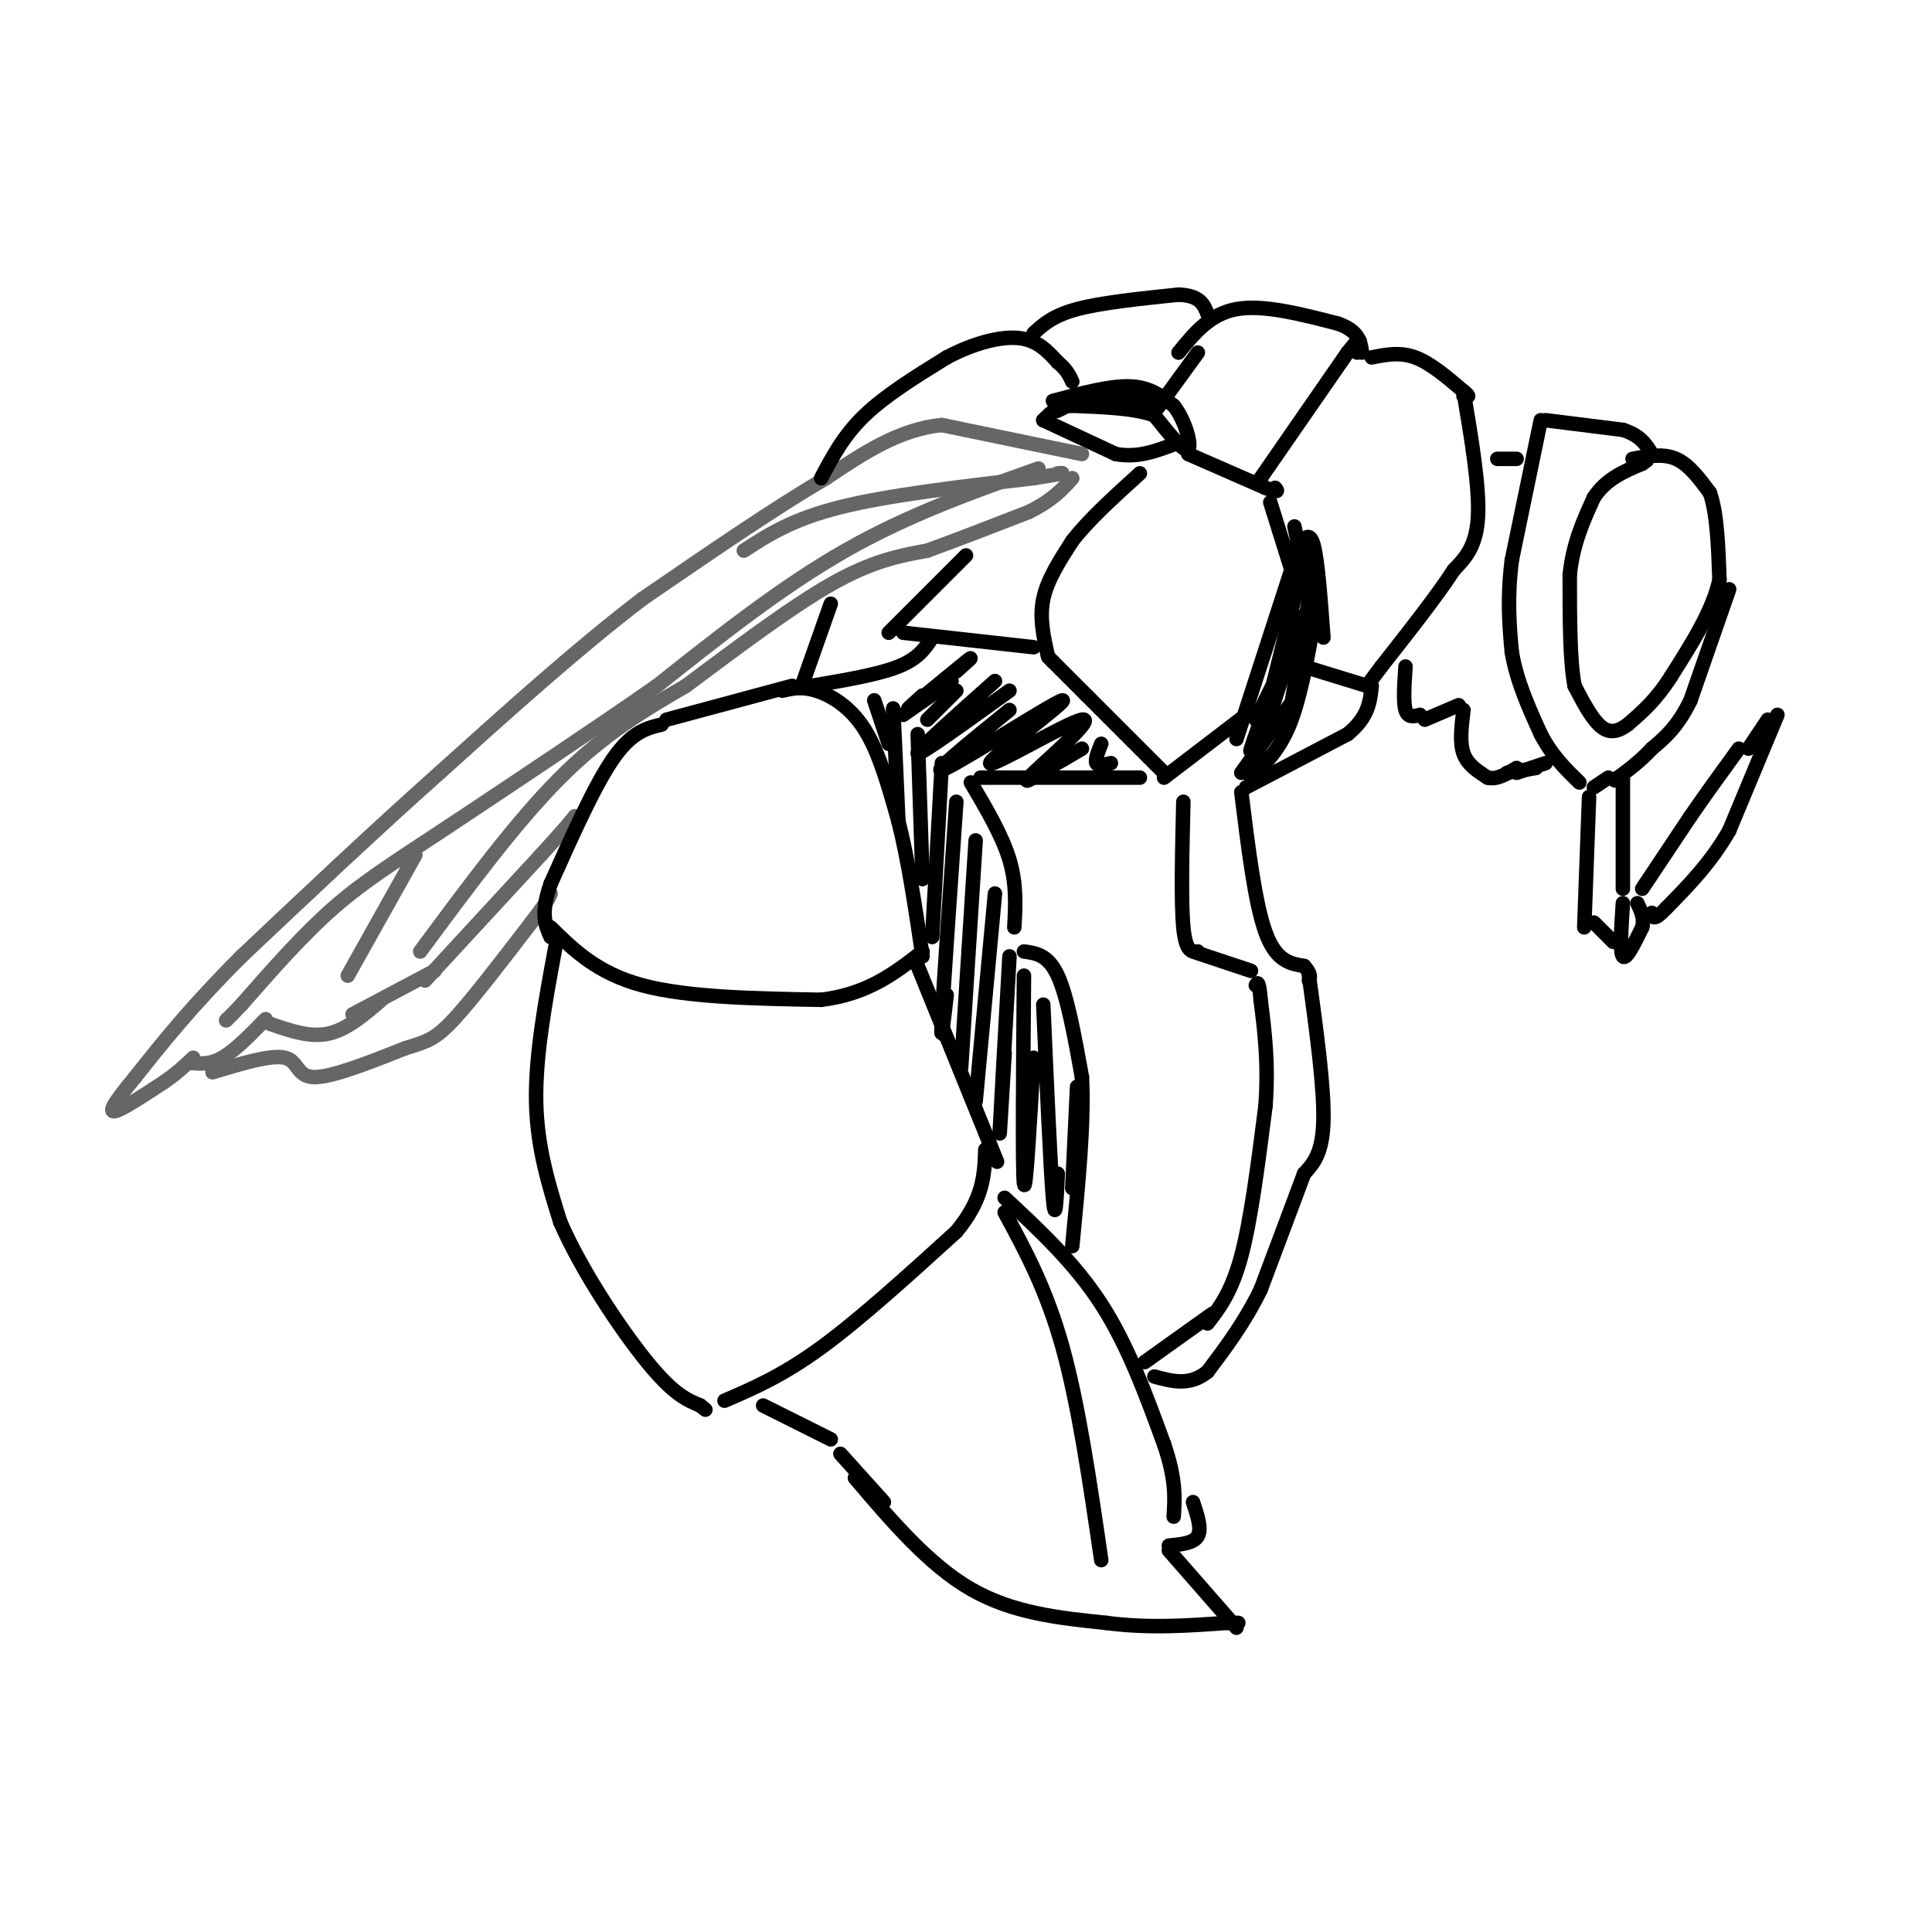 <svg viewBox='0 0 400 400' version='1.1' xmlns='http://www.w3.org/2000/svg' xmlns:xlink='http://www.w3.org/1999/xlink'><g fill='none' stroke='#000000' stroke-width='3' stroke-linecap='round' stroke-linejoin='round'><path d='M319,87c0.000,0.000 -6.000,29.000 -6,29'/><path d='M313,116c-1.000,8.000 -0.500,13.500 0,19'/><path d='M313,135c1.000,6.000 3.500,11.500 6,17'/><path d='M319,152c2.333,4.500 5.167,7.250 8,10'/><path d='M338,95c3.167,-0.583 6.333,-1.167 9,0c2.667,1.167 4.833,4.083 7,7'/><path d='M354,102c1.500,4.167 1.750,11.083 2,18'/><path d='M356,120c-1.333,6.333 -5.667,13.167 -10,20'/><path d='M346,140c-3.167,5.000 -6.083,7.500 -9,10'/><path d='M337,150c-2.511,1.911 -4.289,1.689 -6,0c-1.711,-1.689 -3.356,-4.844 -5,-8'/><path d='M326,142c-1.000,-5.167 -1.000,-14.083 -1,-23'/><path d='M325,119c0.667,-6.500 2.833,-11.250 5,-16'/><path d='M330,103c2.500,-3.833 6.250,-5.417 10,-7'/><path d='M340,96c1.667,-1.167 0.833,-0.583 0,0'/><path d='M320,87c0.000,0.000 16.000,2.000 16,2'/><path d='M336,89c3.667,1.167 4.833,3.083 6,5'/><path d='M358,122c0.000,0.000 -8.000,23.000 -8,23'/><path d='M350,145c-2.667,5.500 -5.333,7.750 -8,10'/><path d='M342,155c-2.500,2.667 -4.750,4.333 -7,6'/><path d='M335,161c-1.167,1.000 -0.583,0.500 0,0'/><path d='M330,163c0.000,0.000 3.000,-2.000 3,-2'/><path d='M336,161c0.000,0.000 0.000,23.000 0,23'/><path d='M329,165c0.000,0.000 -1.000,27.000 -1,27'/><path d='M330,191c0.000,0.000 4.000,4.000 4,4'/><path d='M336,187c-0.333,5.083 -0.667,10.167 0,11c0.667,0.833 2.333,-2.583 4,-6'/><path d='M340,192c0.500,-1.833 -0.250,-3.417 -1,-5'/><path d='M340,184c0.000,0.000 10.000,-15.000 10,-15'/><path d='M350,169c3.333,-4.833 6.667,-9.417 10,-14'/><path d='M362,155c0.000,0.000 4.000,-6.000 4,-6'/><path d='M368,148c0.000,0.000 -10.000,24.000 -10,24'/><path d='M358,172c-3.833,6.667 -8.417,11.333 -13,16'/><path d='M345,188c-2.667,2.833 -2.833,1.917 -3,1'/><path d='M310,95c0.000,0.000 4.000,0.000 4,0'/><path d='M291,138c-0.250,3.667 -0.500,7.333 0,9c0.500,1.667 1.750,1.333 3,1'/><path d='M295,149c0.000,0.000 7.000,-3.000 7,-3'/><path d='M303,147c-0.417,3.333 -0.833,6.667 0,9c0.833,2.333 2.917,3.667 5,5'/><path d='M308,161c1.833,0.500 3.917,-0.750 6,-2'/><path d='M312,160c0.000,0.000 6.000,-1.000 6,-1'/><path d='M320,158c0.000,0.000 -6.000,2.000 -6,2'/><path d='M303,81c1.667,9.917 3.333,19.833 3,26c-0.333,6.167 -2.667,8.583 -5,11'/><path d='M301,118c-3.333,5.167 -9.167,12.583 -15,20'/><path d='M286,138c-3.000,4.000 -3.000,4.000 -3,4'/><path d='M283,142c0.000,0.000 -13.000,-4.000 -13,-4'/><path d='M261,99c0.000,0.000 18.000,-26.000 18,-26'/><path d='M279,73c3.333,-4.333 2.667,-2.167 2,0'/><path d='M284,74c2.917,-0.583 5.833,-1.167 9,0c3.167,1.167 6.583,4.083 10,7'/><path d='M303,81c1.667,1.333 0.833,1.167 0,1'/><path d='M244,73c3.250,-4.000 6.500,-8.000 12,-9c5.500,-1.000 13.250,1.000 21,3'/><path d='M277,67c4.333,1.500 4.667,3.750 5,6'/><path d='M248,73c0.000,0.000 -8.000,11.000 -8,11'/><path d='M240,84c-1.333,1.833 -0.667,0.917 0,0'/><path d='M218,83c5.917,-1.583 11.833,-3.167 16,-3c4.167,0.167 6.583,2.083 9,4'/><path d='M243,84c2.378,2.933 3.822,8.267 3,9c-0.822,0.733 -3.911,-3.133 -7,-7'/><path d='M239,86c-4.000,-1.500 -10.500,-1.750 -17,-2'/><path d='M222,84c-3.726,0.179 -4.542,1.625 -3,1c1.542,-0.625 5.440,-3.321 9,-4c3.560,-0.679 6.780,0.661 10,2'/><path d='M238,83c-0.833,0.333 -7.917,0.167 -15,0'/><path d='M223,83c-3.667,0.667 -5.333,2.333 -7,4'/><path d='M216,87c0.000,0.000 15.000,7.000 15,7'/><path d='M231,94c4.500,0.833 8.250,-0.583 12,-2'/><path d='M246,94c0.000,0.000 16.000,7.000 16,7'/><path d='M262,101c3.000,1.167 2.500,0.583 2,0'/><path d='M263,104c0.000,0.000 5.000,16.000 5,16'/><path d='M268,120c0.667,3.000 -0.167,2.500 -1,2'/><path d='M268,116c0.000,0.000 -12.000,37.000 -12,37'/><path d='M266,113c0.000,0.000 6.000,13.000 6,13'/><path d='M269,113c1.083,-1.583 2.167,-3.167 3,0c0.833,3.167 1.417,11.083 2,19'/><path d='M272,118c0.000,0.000 -5.000,30.000 -5,30'/><path d='M272,129c-1.417,7.833 -2.833,15.667 -5,21c-2.167,5.333 -5.083,8.167 -8,11'/><path d='M267,146c0.000,0.000 -10.000,14.000 -10,14'/><path d='M260,149c3.143,-6.476 6.286,-12.952 5,-9c-1.286,3.952 -7.000,18.333 -6,15c1.000,-3.333 8.714,-24.381 10,-27c1.286,-2.619 -3.857,13.190 -9,29'/><path d='M260,157c0.167,-2.000 5.083,-21.500 10,-41'/><path d='M270,116c1.911,-5.267 1.689,2.067 1,3c-0.689,0.933 -1.844,-4.533 -3,-10'/><path d='M258,163c0.000,0.000 21.000,-11.000 21,-11'/><path d='M279,152c4.333,-3.500 4.667,-6.750 5,-10'/><path d='M258,148c0.000,0.000 -17.000,13.000 -17,13'/><path d='M241,160c0.000,0.000 -16.000,-16.000 -16,-16'/><path d='M225,144c-3.833,-3.833 -5.417,-5.417 -7,-7'/><path d='M218,137c-1.167,-1.167 -0.583,-0.583 0,0'/><path d='M217,136c-0.917,-4.000 -1.833,-8.000 -1,-12c0.833,-4.000 3.417,-8.000 6,-12'/><path d='M222,112c3.333,-4.333 8.667,-9.167 14,-14'/><path d='M214,134c0.000,0.000 -27.000,-3.000 -27,-3'/><path d='M184,131c0.000,0.000 16.000,-16.000 16,-16'/></g>
<g fill='none' stroke='#666666' stroke-width='3' stroke-linecap='round' stroke-linejoin='round'><path d='M224,94c0.000,0.000 -29.000,-6.000 -29,-6'/><path d='M195,88c-8.833,0.833 -16.417,5.917 -24,11'/><path d='M171,99c-10.333,6.000 -24.167,15.500 -38,25'/><path d='M133,124c-13.333,10.167 -27.667,23.083 -42,36'/><path d='M91,160c-13.833,12.333 -27.417,25.167 -41,38'/><path d='M50,198c-10.500,10.500 -16.250,17.750 -22,25'/><path d='M28,223c-4.756,5.711 -5.644,7.489 -4,7c1.644,-0.489 5.822,-3.244 10,-6'/><path d='M34,224c2.667,-1.833 4.333,-3.417 6,-5'/><path d='M39,220c2.167,0.250 4.333,0.500 7,-1c2.667,-1.500 5.833,-4.750 9,-8'/><path d='M56,212c4.083,1.417 8.167,2.833 12,2c3.833,-0.833 7.417,-3.917 11,-7'/><path d='M73,210c0.000,0.000 17.000,-9.000 17,-9'/><path d='M88,203c0.000,0.000 24.000,-26.000 24,-26'/><path d='M112,177c5.167,-5.667 6.083,-6.833 7,-8'/><path d='M87,197c9.917,-13.417 19.833,-26.833 29,-36c9.167,-9.167 17.583,-14.083 26,-19'/><path d='M142,142c9.822,-7.311 21.378,-16.089 30,-21c8.622,-4.911 14.311,-5.956 20,-7'/><path d='M192,114c6.833,-2.500 13.917,-5.250 21,-8'/><path d='M213,106c5.000,-2.500 7.000,-4.750 9,-7'/><path d='M154,114c5.000,-3.250 10.000,-6.500 20,-9c10.000,-2.500 25.000,-4.250 40,-6'/><path d='M214,99c7.500,-1.167 6.250,-1.083 5,-1'/><path d='M215,97c-13.417,4.750 -26.833,9.500 -40,17c-13.167,7.500 -26.083,17.750 -39,28'/><path d='M136,142c-13.667,9.500 -28.333,19.250 -43,29'/><path d='M93,171c-11.178,7.400 -17.622,11.400 -24,17c-6.378,5.600 -12.689,12.800 -19,20'/><path d='M50,208c-3.667,3.833 -3.333,3.417 -3,3'/><path d='M86,177c0.000,0.000 -14.000,25.000 -14,25'/><path d='M44,222c6.089,-1.844 12.178,-3.689 15,-3c2.822,0.689 2.378,3.911 6,4c3.622,0.089 11.311,-2.956 19,-6'/><path d='M84,217c4.467,-1.378 6.133,-1.822 10,-6c3.867,-4.178 9.933,-12.089 16,-20'/><path d='M110,191c3.333,-4.333 3.667,-5.167 4,-6'/></g>
<g fill='none' stroke='#000000' stroke-width='3' stroke-linecap='round' stroke-linejoin='round'><path d='M137,150c-3.083,0.750 -6.167,1.500 -10,7c-3.833,5.500 -8.417,15.750 -13,26'/><path d='M114,183c-2.167,6.167 -1.083,8.583 0,11'/><path d='M114,192c4.833,4.750 9.667,9.500 19,12c9.333,2.500 23.167,2.750 37,3'/><path d='M170,207c9.667,-1.167 15.333,-5.583 21,-10'/><path d='M162,143c2.000,-0.467 4.000,-0.933 7,0c3.000,0.933 7.000,3.267 10,8c3.000,4.733 5.000,11.867 7,19'/><path d='M186,170c2.000,7.833 3.500,17.917 5,28'/><path d='M168,142c6.917,-1.167 13.833,-2.333 18,-4c4.167,-1.667 5.583,-3.833 7,-6'/><path d='M166,142c0.000,0.000 6.000,-17.000 6,-17'/><path d='M138,149c0.000,0.000 26.000,-7.000 26,-7'/><path d='M115,196c-2.083,11.250 -4.167,22.500 -4,32c0.167,9.500 2.583,17.250 5,25'/><path d='M116,253c4.289,9.933 12.511,22.267 18,29c5.489,6.733 8.244,7.867 11,9'/><path d='M145,291c1.833,1.500 0.917,0.750 0,0'/><path d='M150,290c6.000,-2.583 12.000,-5.167 20,-11c8.000,-5.833 18.000,-14.917 28,-24'/><path d='M198,255c5.667,-6.833 5.833,-11.917 6,-17'/><path d='M190,200c0.000,0.000 15.000,37.000 15,37'/><path d='M205,237c2.500,6.167 1.250,3.083 0,0'/><path d='M158,291c0.000,0.000 14.000,7.000 14,7'/><path d='M174,301c0.000,0.000 9.000,10.000 9,10'/><path d='M177,306c7.667,9.000 15.333,18.000 24,23c8.667,5.000 18.333,6.000 28,7'/><path d='M229,336c8.833,1.167 16.917,0.583 25,0'/><path d='M254,336c4.167,0.000 2.083,0.000 0,0'/><path d='M242,321c0.000,0.000 14.000,16.000 14,16'/><path d='M242,320c2.583,-0.250 5.167,-0.500 6,-2c0.833,-1.500 -0.083,-4.250 -1,-7'/><path d='M208,251c4.333,8.000 8.667,16.000 12,28c3.333,12.000 5.667,28.000 8,44'/><path d='M208,248c7.250,6.750 14.500,13.500 20,22c5.500,8.500 9.250,18.750 13,29'/><path d='M241,299c2.500,7.333 2.250,11.167 2,15'/><path d='M245,166c-0.250,10.417 -0.500,20.833 0,26c0.500,5.167 1.750,5.083 3,5'/><path d='M247,197c0.000,0.000 12.000,4.000 12,4'/><path d='M257,164c1.417,11.500 2.833,23.000 5,29c2.167,6.000 5.083,6.500 8,7'/><path d='M270,200c1.500,1.667 1.250,2.333 1,3'/><path d='M271,202c1.583,11.583 3.167,23.167 3,30c-0.167,6.833 -2.083,8.917 -4,11'/><path d='M270,243c-2.167,5.833 -5.583,14.917 -9,24'/><path d='M261,267c-3.333,6.833 -7.167,11.917 -11,17'/><path d='M250,284c-3.667,3.000 -7.333,2.000 -11,1'/><path d='M237,282c0.000,0.000 14.000,-10.000 14,-10'/><path d='M250,274c2.500,-3.250 5.000,-6.500 7,-14c2.000,-7.500 3.500,-19.250 5,-31'/><path d='M262,229c0.667,-8.833 -0.167,-15.417 -1,-22'/><path d='M261,207c-0.333,-4.167 -0.667,-3.583 -1,-3'/><path d='M201,162c3.250,5.500 6.500,11.000 8,16c1.500,5.000 1.250,9.500 1,14'/><path d='M212,197c2.500,0.333 5.000,0.667 7,5c2.000,4.333 3.500,12.667 5,21'/><path d='M224,223c0.500,9.333 -0.750,22.167 -2,35'/><path d='M181,145c0.000,0.000 3.000,9.000 3,9'/><path d='M185,151c-0.083,-3.083 -0.167,-6.167 0,-3c0.167,3.167 0.583,12.583 1,22'/><path d='M190,152c0.000,0.000 1.000,30.000 1,30'/><path d='M195,158c0.000,0.000 -2.000,36.000 -2,36'/><path d='M198,166c-1.333,19.167 -2.667,38.333 -3,45c-0.333,6.667 0.333,0.833 1,-5'/><path d='M202,174c0.000,0.000 -3.000,47.000 -3,47'/><path d='M206,185c0.000,0.000 -4.000,43.000 -4,43'/><path d='M209,198c-0.917,16.333 -1.833,32.667 -2,36c-0.167,3.333 0.417,-6.333 1,-16'/><path d='M212,202c-0.167,20.083 -0.333,40.167 0,43c0.333,2.833 1.167,-11.583 2,-26'/><path d='M216,208c0.750,17.083 1.500,34.167 2,40c0.500,5.833 0.750,0.417 1,-5'/><path d='M223,225c0.000,0.000 -1.000,21.000 -1,21'/><path d='M203,161c0.000,0.000 33.000,0.000 33,0'/><path d='M191,144c-2.111,1.889 -4.222,3.778 -2,2c2.222,-1.778 8.778,-7.222 11,-9c2.222,-1.778 0.111,0.111 -2,2'/><path d='M187,148c0.000,0.000 10.000,-7.000 10,-7'/><path d='M198,143c0.000,0.000 -6.000,6.000 -6,6'/><path d='M206,141c-8.250,7.333 -16.500,14.667 -16,15c0.500,0.333 9.750,-6.333 19,-13'/><path d='M209,147c-8.844,7.149 -17.689,14.297 -13,12c4.689,-2.297 22.911,-14.041 24,-14c1.089,0.041 -14.956,11.867 -15,13c-0.044,1.133 15.911,-8.426 19,-9c3.089,-0.574 -6.689,7.836 -10,11c-3.311,3.164 -0.156,1.082 3,-1'/><path d='M217,159c1.667,-0.833 4.333,-2.417 7,-4'/><path d='M228,154c-0.667,1.667 -1.333,3.333 -1,4c0.333,0.667 1.667,0.333 3,0'/><path d='M170,99c2.333,-4.417 4.667,-8.833 9,-13c4.333,-4.167 10.667,-8.083 17,-12'/><path d='M196,74c5.622,-2.978 11.178,-4.422 15,-4c3.822,0.422 5.911,2.711 8,5'/><path d='M219,75c1.833,1.500 2.417,2.750 3,4'/><path d='M214,69c2.000,-1.833 4.000,-3.667 9,-5c5.000,-1.333 13.000,-2.167 21,-3'/><path d='M244,61c4.500,0.167 5.250,2.083 6,4'/></g>
</svg>